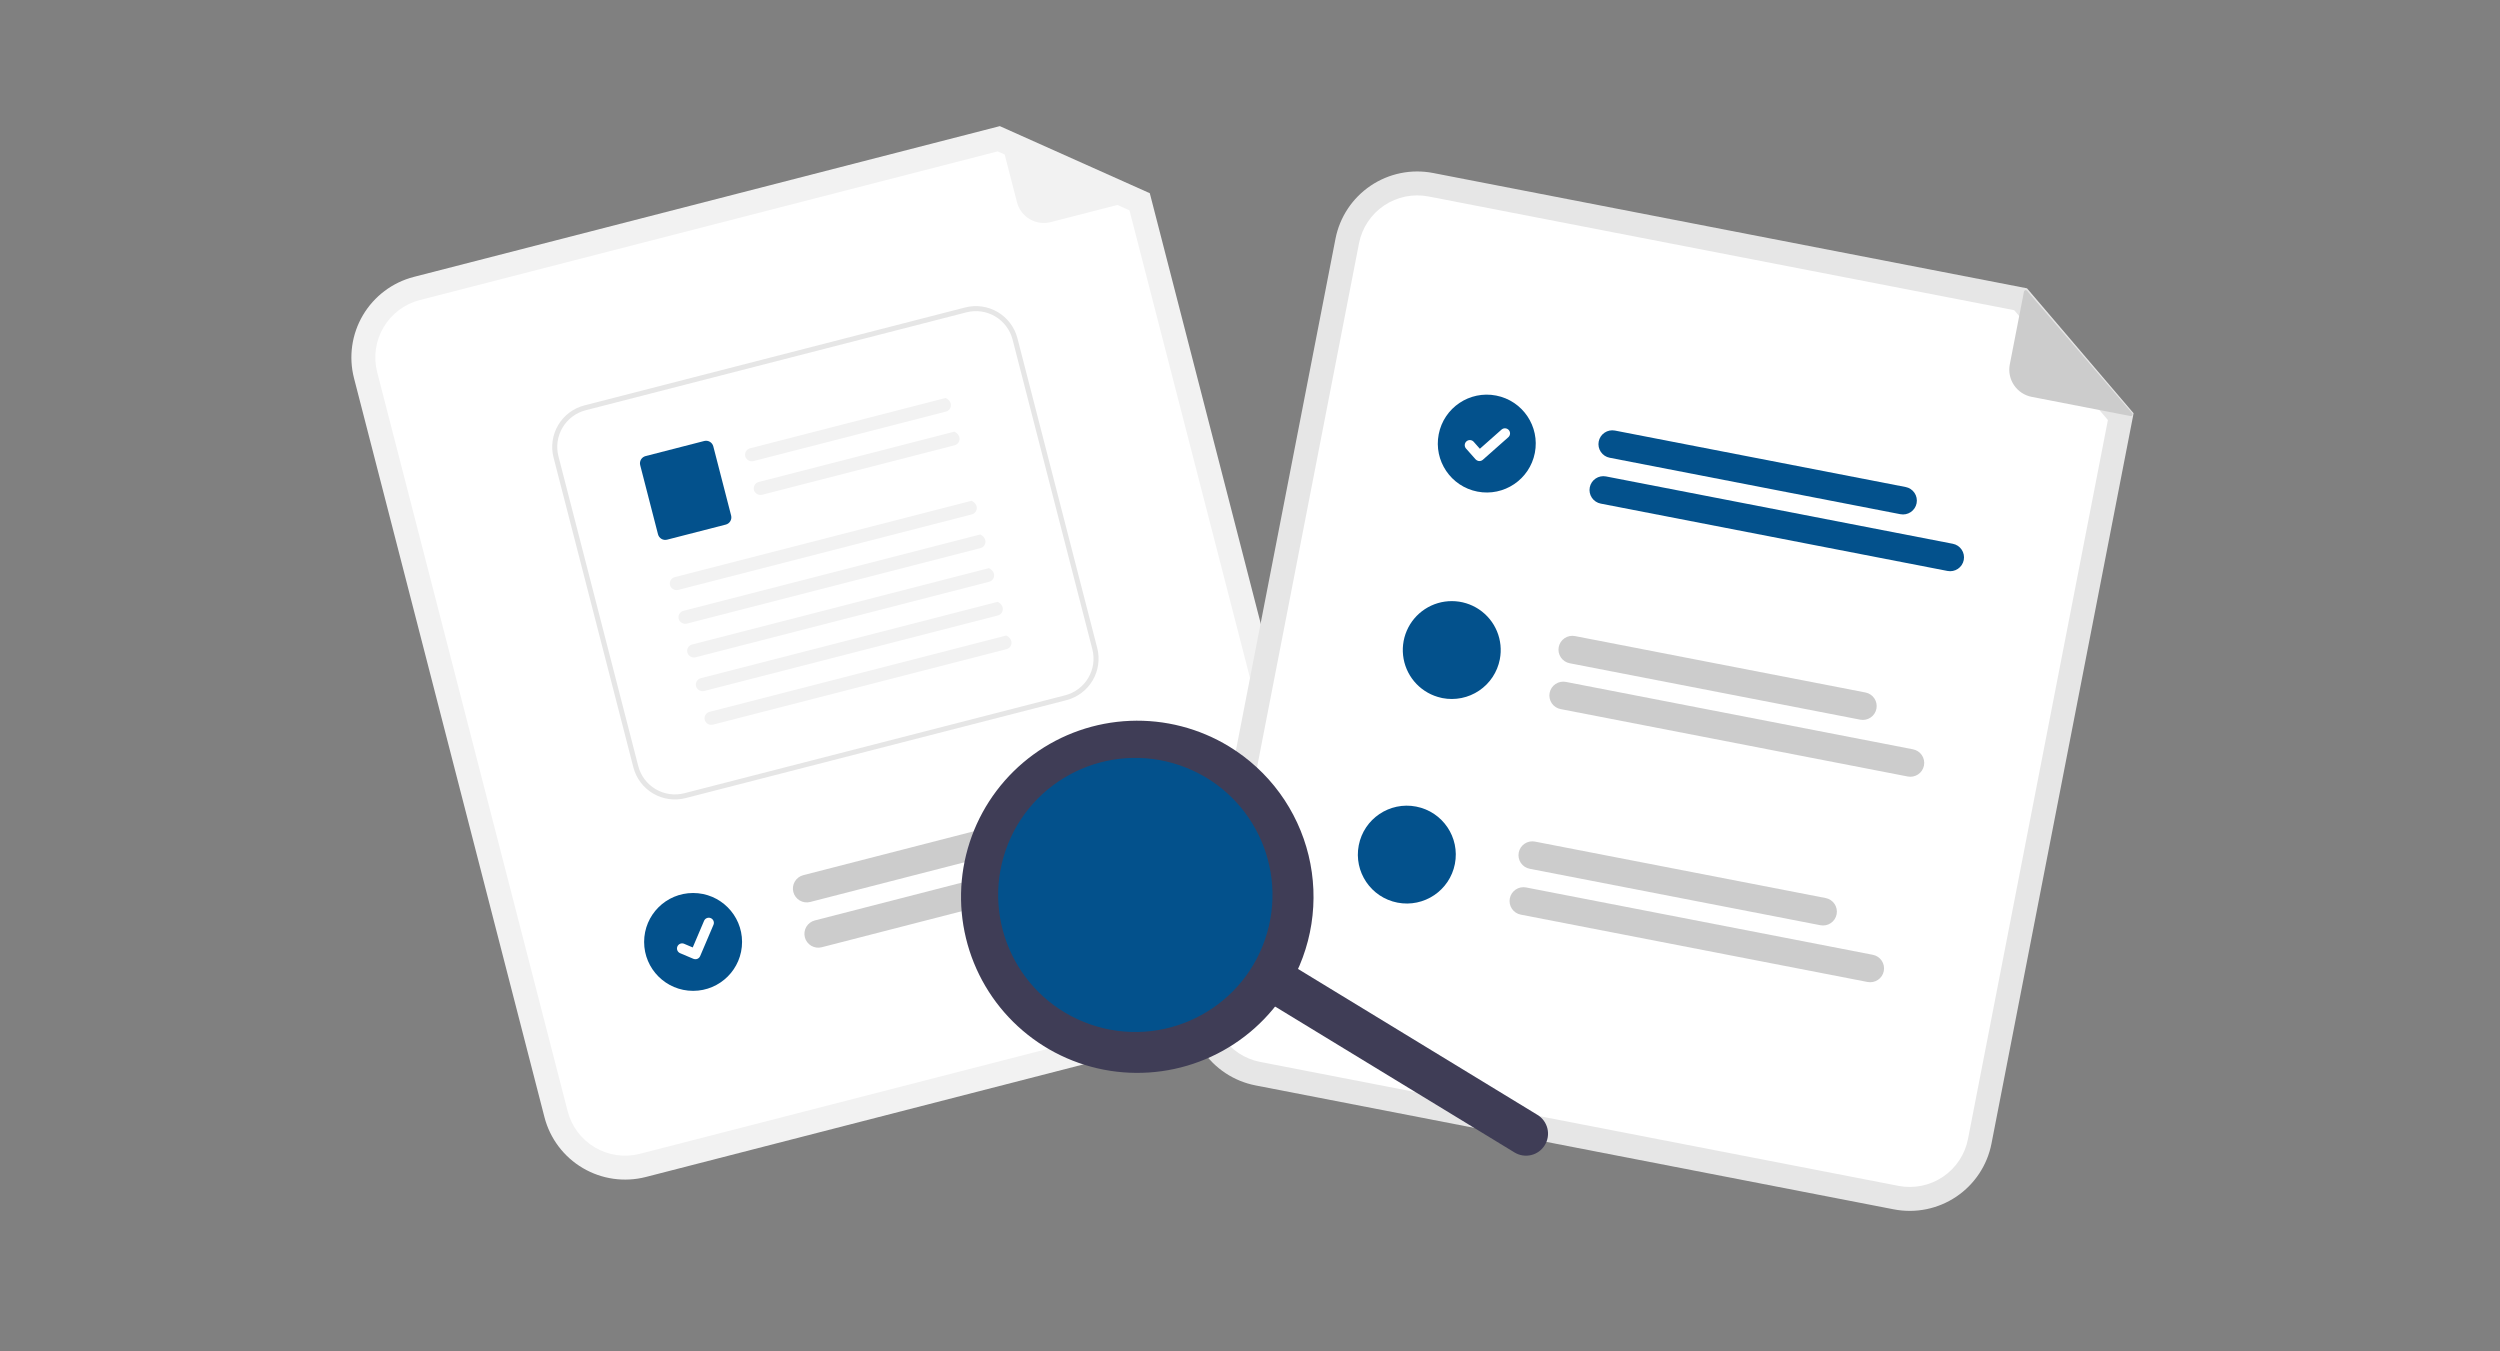 <svg width="555" height="300" viewBox="0 0 555 300" fill="none" xmlns="http://www.w3.org/2000/svg">
<rect x="0" y="0" width="555" height="300" fill="#808080" stroke="none"/>
<g clip-path="url(#clip0_7216_5379)">
<path d="M283.2 225.315L143.366 261.292C138.622 262.507 133.59 261.792 129.374 259.304C125.157 256.817 122.1 252.76 120.874 248.024L78.587 83.943C77.371 79.204 78.087 74.177 80.576 69.964C83.066 65.751 87.126 62.697 91.867 61.472L221.96 28.001L255.255 42.893L296.48 202.842C297.696 207.582 296.981 212.609 294.491 216.822C292.001 221.035 287.941 224.089 283.2 225.315Z" fill="#F2F2F2"/>
<path d="M93.19 66.616C89.814 67.489 86.922 69.664 85.149 72.664C83.376 75.664 82.867 79.244 83.733 82.619L126.022 246.699C126.896 250.072 129.073 252.961 132.075 254.733C135.078 256.504 138.661 257.013 142.039 256.148L281.873 220.172C285.249 219.299 288.141 217.124 289.914 214.124C291.687 211.124 292.196 207.544 291.331 204.169L250.745 46.697L221.482 33.608L93.19 66.616Z" fill="white"/>
<path d="M254.901 43.741L233.259 49.309C231.68 49.716 230.003 49.479 228.598 48.65C227.193 47.821 226.176 46.469 225.769 44.89L221.653 28.92C221.635 28.85 221.637 28.777 221.659 28.708C221.681 28.639 221.722 28.578 221.777 28.532C221.832 28.485 221.899 28.455 221.97 28.445C222.042 28.434 222.115 28.444 222.181 28.474L254.961 43.018C255.034 43.051 255.095 43.105 255.136 43.174C255.176 43.242 255.195 43.322 255.188 43.401C255.181 43.481 255.15 43.556 255.099 43.617C255.047 43.678 254.978 43.721 254.901 43.741Z" fill="#F2F2F2"/>
<path d="M243.514 183.861L179.849 200.242C179.061 200.44 178.226 200.319 177.528 199.904C176.829 199.489 176.323 198.815 176.121 198.028C175.918 197.242 176.035 196.407 176.446 195.707C176.858 195.007 177.53 194.497 178.315 194.29L241.98 177.909C242.372 177.806 242.781 177.781 243.182 177.836C243.584 177.891 243.971 178.025 244.32 178.23C244.67 178.435 244.975 178.707 245.22 179.03C245.464 179.354 245.641 179.722 245.742 180.114C245.843 180.507 245.866 180.915 245.808 181.316C245.751 181.717 245.615 182.102 245.408 182.451C245.201 182.799 244.927 183.103 244.602 183.345C244.277 183.587 243.907 183.762 243.514 183.861Z" fill="#CCCCCC"/>
<path d="M258.388 190.743L182.438 210.285C182.046 210.388 181.637 210.413 181.235 210.357C180.834 210.302 180.447 210.169 180.097 209.964C179.748 209.759 179.442 209.487 179.198 209.163C178.954 208.84 178.776 208.472 178.675 208.079C178.574 207.687 178.552 207.279 178.609 206.878C178.667 206.477 178.803 206.091 179.01 205.743C179.217 205.395 179.491 205.091 179.816 204.849C180.141 204.607 180.511 204.432 180.904 204.333L256.855 184.792C257.643 184.593 258.477 184.715 259.176 185.13C259.875 185.545 260.38 186.219 260.583 187.005C260.786 187.792 260.669 188.626 260.257 189.327C259.846 190.027 259.174 190.536 258.388 190.743Z" fill="#CCCCCC"/>
<path d="M153.867 219.969C159.871 219.969 164.738 215.106 164.738 209.108C164.738 203.109 159.871 198.247 153.867 198.247C147.863 198.247 142.996 203.109 142.996 209.108C142.996 215.106 147.863 219.969 153.867 219.969Z" fill="#03518C"/>
<path d="M236.746 155.437L152.192 177.183C149.748 177.808 147.156 177.44 144.984 176.158C142.812 174.877 141.238 172.787 140.606 170.346L122.887 101.572C122.262 99.131 122.631 96.541 123.914 94.372C125.196 92.202 127.288 90.629 129.73 89.998L214.283 68.252C216.727 67.626 219.319 67.995 221.491 69.276C223.663 70.558 225.237 72.648 225.869 75.088L243.588 143.863C244.214 146.304 243.844 148.894 242.562 151.063C241.279 153.233 239.187 154.806 236.746 155.437Z" fill="white"/>
<path d="M236.746 155.437L152.192 177.183C149.748 177.808 147.156 177.44 144.984 176.158C142.812 174.877 141.238 172.787 140.606 170.346L122.887 101.572C122.262 99.131 122.631 96.541 123.914 94.372C125.196 92.202 127.288 90.629 129.73 89.998L214.283 68.252C216.727 67.626 219.319 67.995 221.491 69.276C223.663 70.558 225.237 72.648 225.869 75.088L243.588 143.863C244.214 146.304 243.844 148.894 242.562 151.063C241.279 153.233 239.187 154.806 236.746 155.437ZM130.009 91.079C127.854 91.636 126.009 93.025 124.878 94.94C123.746 96.854 123.421 99.139 123.974 101.293L141.693 170.068C142.251 172.22 143.64 174.064 145.557 175.194C147.473 176.325 149.76 176.65 151.916 176.098L236.467 154.353C238.622 153.796 240.467 152.408 241.598 150.493C242.73 148.578 243.055 146.293 242.502 144.139L224.785 75.365C224.227 73.212 222.837 71.368 220.921 70.238C219.004 69.108 216.717 68.783 214.562 69.335L130.009 91.079Z" fill="#E6E6E6"/>
<path d="M209.994 91.375L167.322 102.35C166.949 102.454 166.551 102.413 166.207 102.234C165.863 102.056 165.6 101.754 165.471 101.389C165.41 101.199 165.39 100.998 165.41 100.799C165.43 100.6 165.49 100.407 165.587 100.233C165.684 100.058 165.816 99.905 165.974 99.782C166.133 99.66 166.314 99.572 166.508 99.522L209.946 88.35C211.701 89.238 211.239 91.055 209.994 91.375L209.994 91.375Z" fill="#F2F2F2"/>
<path d="M211.92 98.851L169.248 109.826C168.875 109.93 168.476 109.889 168.133 109.711C167.789 109.532 167.526 109.23 167.396 108.866C167.336 108.675 167.315 108.474 167.336 108.275C167.356 108.076 167.416 107.884 167.513 107.709C167.61 107.534 167.742 107.381 167.9 107.259C168.058 107.137 168.24 107.048 168.434 106.998L211.872 95.826C213.627 96.715 213.165 98.531 211.92 98.852L211.92 98.851Z" fill="#F2F2F2"/>
<path d="M161.119 116.459L148.096 119.807C147.885 119.861 147.666 119.873 147.45 119.843C147.235 119.812 147.028 119.74 146.841 119.629C146.653 119.519 146.49 119.373 146.359 119.199C146.228 119.025 146.133 118.827 146.079 118.617L142.123 103.265C142.068 103.055 142.056 102.836 142.087 102.621C142.117 102.406 142.19 102.199 142.3 102.011C142.411 101.824 142.557 101.661 142.731 101.53C142.905 101.4 143.103 101.305 143.314 101.251L156.337 97.901C156.762 97.792 157.213 97.856 157.591 98.08C157.969 98.303 158.243 98.666 158.353 99.091L162.31 114.446C162.364 114.657 162.376 114.876 162.346 115.091C162.315 115.306 162.243 115.513 162.132 115.7C162.022 115.887 161.875 116.051 161.701 116.181C161.527 116.312 161.329 116.407 161.119 116.461V116.459Z" fill="#03518C"/>
<path d="M215.742 114.198L150.615 130.947C150.242 131.051 149.844 131.01 149.5 130.832C149.156 130.654 148.893 130.352 148.764 129.987C148.703 129.796 148.683 129.596 148.703 129.397C148.723 129.198 148.783 129.005 148.88 128.83C148.977 128.656 149.109 128.502 149.267 128.38C149.426 128.258 149.607 128.169 149.801 128.119L215.694 111.172C217.449 112.061 216.986 113.878 215.742 114.198Z" fill="#F2F2F2"/>
<path d="M217.668 121.678L152.541 138.428C152.168 138.532 151.769 138.491 151.426 138.312C151.082 138.134 150.819 137.832 150.689 137.467C150.629 137.277 150.608 137.076 150.629 136.877C150.649 136.678 150.709 136.486 150.806 136.311C150.903 136.136 151.035 135.983 151.193 135.861C151.351 135.738 151.533 135.65 151.727 135.6L217.619 118.653C219.374 119.541 218.912 121.358 217.668 121.678L217.668 121.678Z" fill="#F2F2F2"/>
<path d="M219.593 129.154L154.467 145.904C154.094 146.008 153.695 145.967 153.351 145.788C153.008 145.61 152.745 145.308 152.615 144.943C152.555 144.753 152.534 144.552 152.554 144.353C152.574 144.154 152.635 143.962 152.732 143.787C152.829 143.612 152.961 143.459 153.119 143.337C153.277 143.214 153.459 143.126 153.652 143.076L219.545 126.129C221.3 127.017 220.838 128.834 219.593 129.154Z" fill="#F2F2F2"/>
<path d="M221.523 136.634L156.396 153.384C156.023 153.488 155.625 153.447 155.281 153.268C154.937 153.09 154.674 152.788 154.545 152.423C154.485 152.233 154.464 152.032 154.484 151.833C154.504 151.634 154.564 151.442 154.661 151.267C154.759 151.092 154.89 150.939 155.048 150.817C155.207 150.694 155.388 150.606 155.582 150.556L221.475 133.609C223.229 134.497 222.768 136.314 221.523 136.634Z" fill="#F2F2F2"/>
<path d="M223.449 144.111L158.322 160.86C157.949 160.964 157.551 160.923 157.207 160.745C156.863 160.566 156.6 160.264 156.471 159.9C156.41 159.709 156.39 159.508 156.41 159.309C156.43 159.111 156.49 158.918 156.587 158.743C156.684 158.568 156.816 158.415 156.974 158.293C157.133 158.171 157.314 158.082 157.508 158.032L223.401 141.085C225.155 141.974 224.693 143.791 223.449 144.111Z" fill="#F2F2F2"/>
<path d="M154.668 212.915C154.432 212.977 154.181 212.959 153.955 212.866L153.942 212.86L150.98 211.606C150.843 211.548 150.719 211.463 150.614 211.356C150.51 211.25 150.427 211.124 150.371 210.986C150.316 210.848 150.288 210.7 150.289 210.551C150.291 210.402 150.321 210.255 150.38 210.118C150.438 209.981 150.523 209.857 150.629 209.752C150.736 209.648 150.862 209.565 151 209.51C151.138 209.454 151.286 209.426 151.435 209.427C151.584 209.429 151.732 209.46 151.869 209.518L153.788 210.333L156.302 204.423C156.42 204.146 156.643 203.928 156.922 203.815C157.201 203.703 157.514 203.706 157.791 203.823L157.776 203.862L157.791 203.823C158.068 203.941 158.287 204.164 158.399 204.443C158.512 204.721 158.509 205.034 158.391 205.31L155.433 212.259C155.365 212.42 155.26 212.562 155.127 212.675C154.995 212.788 154.838 212.87 154.669 212.913L154.668 212.915Z" fill="white"/>
<path d="M420.454 268.481L278.718 240.96C273.912 240.021 269.676 237.216 266.938 233.16C264.2 229.103 263.184 224.127 264.114 219.323L296.479 52.996C297.419 48.194 300.227 43.961 304.286 41.225C308.346 38.489 313.326 37.473 318.133 38.401L449.996 64.006L473.659 91.745L442.109 253.885C441.169 258.687 438.362 262.921 434.302 265.657C430.242 268.394 425.262 269.409 420.454 268.481Z" fill="#E6E6E6"/>
<path d="M317.121 43.616C313.697 42.956 310.151 43.679 307.26 45.627C304.37 47.576 302.37 50.59 301.701 54.01L269.336 220.336C268.674 223.757 269.397 227.301 271.347 230.189C273.297 233.077 276.314 235.075 279.736 235.743L421.472 263.265C424.895 263.925 428.442 263.202 431.333 261.254C434.223 259.305 436.223 256.291 436.892 252.872L467.954 93.245L447.158 68.866L317.121 43.616Z" fill="white"/>
<path d="M421.879 114.152L357.345 101.62C356.544 101.465 355.838 100.998 355.382 100.322C354.926 99.646 354.757 98.817 354.913 98.017C355.069 97.216 355.536 96.511 356.212 96.055C356.889 95.599 357.718 95.43 358.519 95.586L423.054 108.118C423.855 108.274 424.561 108.741 425.017 109.416C425.473 110.092 425.642 110.921 425.486 111.722C425.331 112.522 424.863 113.227 424.187 113.683C423.511 114.139 422.681 114.308 421.88 114.152L421.879 114.152Z" fill="#03518C"/>
<path d="M432.348 126.752L355.361 111.801C354.56 111.645 353.854 111.178 353.398 110.503C352.942 109.827 352.773 108.998 352.929 108.198C353.084 107.397 353.552 106.692 354.228 106.236C354.904 105.78 355.734 105.611 356.535 105.767L433.522 120.717C434.323 120.873 435.029 121.34 435.485 122.016C435.941 122.691 436.11 123.521 435.955 124.321C435.799 125.121 435.331 125.827 434.655 126.283C433.979 126.738 433.149 126.907 432.348 126.752Z" fill="#03518C"/>
<path d="M414.176 153.741L349.644 141.209C348.843 141.054 348.014 141.222 347.337 141.678C346.661 142.134 346.194 142.84 346.038 143.64C345.882 144.44 346.051 145.269 346.507 145.945C346.963 146.62 347.669 147.087 348.47 147.243L413.002 159.774C413.798 159.918 414.618 159.743 415.286 159.287C415.953 158.83 416.414 158.13 416.568 157.336C416.723 156.543 416.558 155.721 416.11 155.048C415.663 154.375 414.968 153.905 414.176 153.741Z" fill="#CCCCCC"/>
<path d="M424.651 166.341L347.664 151.391C347.266 151.308 346.854 151.305 346.454 151.382C346.054 151.46 345.674 151.615 345.335 151.841C344.995 152.066 344.704 152.357 344.479 152.695C344.253 153.034 344.096 153.414 344.018 153.814C343.941 154.213 343.943 154.624 344.026 155.023C344.108 155.422 344.269 155.8 344.499 156.136C344.729 156.472 345.023 156.759 345.365 156.98C345.707 157.201 346.09 157.352 346.49 157.425L423.476 172.375C423.875 172.458 424.287 172.461 424.686 172.384C425.086 172.306 425.467 172.151 425.806 171.925C426.145 171.7 426.436 171.409 426.662 171.071C426.888 170.732 427.045 170.352 427.122 169.952C427.2 169.553 427.198 169.142 427.115 168.743C427.033 168.344 426.872 167.966 426.642 167.63C426.412 167.294 426.117 167.007 425.776 166.786C425.434 166.565 425.052 166.414 424.651 166.341Z" fill="#CCCCCC"/>
<path d="M404.125 205.401L339.591 192.869C338.79 192.713 338.084 192.246 337.628 191.571C337.172 190.895 337.003 190.066 337.159 189.265C337.315 188.465 337.782 187.76 338.458 187.304C339.135 186.848 339.965 186.679 340.765 186.835L405.3 199.367C406.101 199.522 406.807 199.989 407.263 200.665C407.719 201.341 407.888 202.17 407.732 202.97C407.577 203.771 407.109 204.476 406.433 204.932C405.757 205.388 404.927 205.557 404.126 205.401L404.125 205.401Z" fill="#CCCCCC"/>
<path d="M414.598 218L337.611 203.049C336.81 202.894 336.104 202.427 335.648 201.751C335.192 201.075 335.023 200.246 335.179 199.446C335.334 198.646 335.802 197.94 336.478 197.484C337.154 197.028 337.984 196.86 338.785 197.015L415.772 211.966C416.573 212.121 417.279 212.588 417.735 213.264C418.191 213.94 418.36 214.769 418.205 215.569C418.049 216.369 417.581 217.075 416.905 217.531C416.229 217.987 415.399 218.155 414.598 218Z" fill="#CCCCCC"/>
<path d="M327.99 109.136C333.883 110.281 339.589 106.435 340.735 100.546C341.881 94.657 338.033 88.956 332.139 87.812C326.246 86.667 320.54 90.513 319.394 96.402C318.248 102.291 322.097 107.992 327.99 109.136Z" fill="#03518C"/>
<path d="M328.216 102.336C327.976 102.289 327.758 102.166 327.594 101.985L327.583 101.974L325.448 99.57C325.253 99.344 325.155 99.05 325.175 98.753C325.195 98.455 325.332 98.177 325.556 97.98C325.779 97.782 326.072 97.68 326.37 97.696C326.668 97.712 326.948 97.845 327.148 98.066L328.531 99.626L333.342 95.368C333.454 95.269 333.584 95.193 333.725 95.144C333.866 95.096 334.015 95.076 334.164 95.085C334.313 95.094 334.458 95.132 334.592 95.197C334.726 95.262 334.846 95.353 334.945 95.465L334.915 95.492L334.946 95.464C335.145 95.689 335.247 95.985 335.229 96.285C335.21 96.585 335.073 96.866 334.848 97.065L329.188 102.072C329.057 102.187 328.901 102.271 328.733 102.316C328.564 102.362 328.388 102.368 328.217 102.334L328.216 102.336Z" fill="white"/>
<path d="M332.959 146.382C332.688 147.782 332.142 149.115 331.354 150.305C330.567 151.495 329.552 152.518 328.369 153.316C327.185 154.115 325.856 154.672 324.457 154.957C323.058 155.241 321.617 155.248 320.215 154.976C320.123 154.96 320.032 154.939 319.943 154.912C317.855 154.451 315.95 153.385 314.466 151.847C312.982 150.309 311.985 148.368 311.599 146.267C311.214 144.166 311.457 141.998 312.298 140.034C313.14 138.07 314.542 136.397 316.33 135.226C318.118 134.054 320.212 133.435 322.35 133.447C324.488 133.458 326.575 134.099 328.35 135.29C330.125 136.481 331.509 138.168 332.329 140.141C333.149 142.114 333.368 144.285 332.959 146.382Z" fill="#03518C"/>
<path d="M310.24 200.384C316.133 201.529 321.839 197.683 322.985 191.794C324.131 185.905 320.283 180.204 314.389 179.06C308.496 177.915 302.79 181.761 301.644 187.65C300.498 193.539 304.347 199.24 310.24 200.384Z" fill="#03518C"/>
<path d="M472.975 92.365L451.039 88.105C449.438 87.794 448.026 86.861 447.113 85.509C446.201 84.158 445.864 82.5 446.175 80.9L449.325 64.711C449.339 64.64 449.372 64.575 449.422 64.522C449.471 64.469 449.534 64.431 449.604 64.413C449.674 64.394 449.748 64.396 449.817 64.418C449.886 64.439 449.947 64.48 449.994 64.534L473.341 91.736C473.392 91.797 473.424 91.872 473.431 91.951C473.439 92.031 473.421 92.11 473.381 92.179C473.341 92.248 473.28 92.303 473.207 92.336C473.135 92.369 473.054 92.378 472.975 92.363L472.975 92.365Z" fill="#CCCCCC"/>
<path d="M342.949 254.22C342.274 255.326 341.186 256.119 339.925 256.424C338.665 256.73 337.334 256.522 336.227 255.847L279.161 221.069C278.053 220.395 277.259 219.308 276.954 218.048C276.649 216.789 276.856 215.459 277.532 214.353C278.207 213.246 279.295 212.453 280.556 212.148C281.817 211.843 283.147 212.051 284.254 212.726L341.32 247.503C342.428 248.178 343.221 249.265 343.527 250.524C343.832 251.784 343.625 253.113 342.949 254.22Z" fill="#3F3D56"/>
<path d="M285.881 219.445C281.851 226.046 275.953 231.305 268.932 234.556C261.91 237.808 254.082 238.907 246.436 237.713C238.79 236.52 231.67 233.088 225.976 227.851C220.282 222.614 216.27 215.809 214.448 208.294C212.626 200.779 213.074 192.894 215.738 185.634C218.401 178.374 223.159 172.067 229.41 167.509C235.661 162.951 243.125 160.347 250.857 160.027C258.589 159.707 266.243 161.686 272.85 165.712C277.237 168.385 281.054 171.895 284.083 176.042C287.112 180.189 289.294 184.892 290.504 189.882C291.714 194.871 291.928 200.05 291.135 205.123C290.342 210.195 288.556 215.062 285.881 219.445ZM227.423 183.816C224.401 188.767 222.916 194.502 223.156 200.297C223.396 206.091 225.35 211.684 228.772 216.368C232.193 221.052 236.928 224.618 242.378 226.613C247.828 228.609 253.747 228.945 259.388 227.58C265.029 226.214 270.138 223.208 274.069 218.941C278 214.675 280.576 209.339 281.472 203.61C282.368 197.88 281.543 192.014 279.102 186.752C276.661 181.491 272.713 177.071 267.758 174.052C261.113 170.003 253.131 168.757 245.566 170.588C238.002 172.419 231.476 177.178 227.423 183.816Z" fill="#3F3D56"/>
<path d="M242.131 227.439C258.029 232.909 275.355 224.466 280.829 208.581C286.304 192.697 277.853 175.386 261.955 169.917C246.056 164.447 228.73 172.89 223.256 188.775C217.782 204.659 226.232 221.97 242.131 227.439Z" fill="#03518C"/>
</g>
<defs>
<clipPath id="clip0_7216_5379">
<rect width="400" height="244" fill="white" transform="translate(78 28)"/>
</clipPath>
</defs>
</svg>
